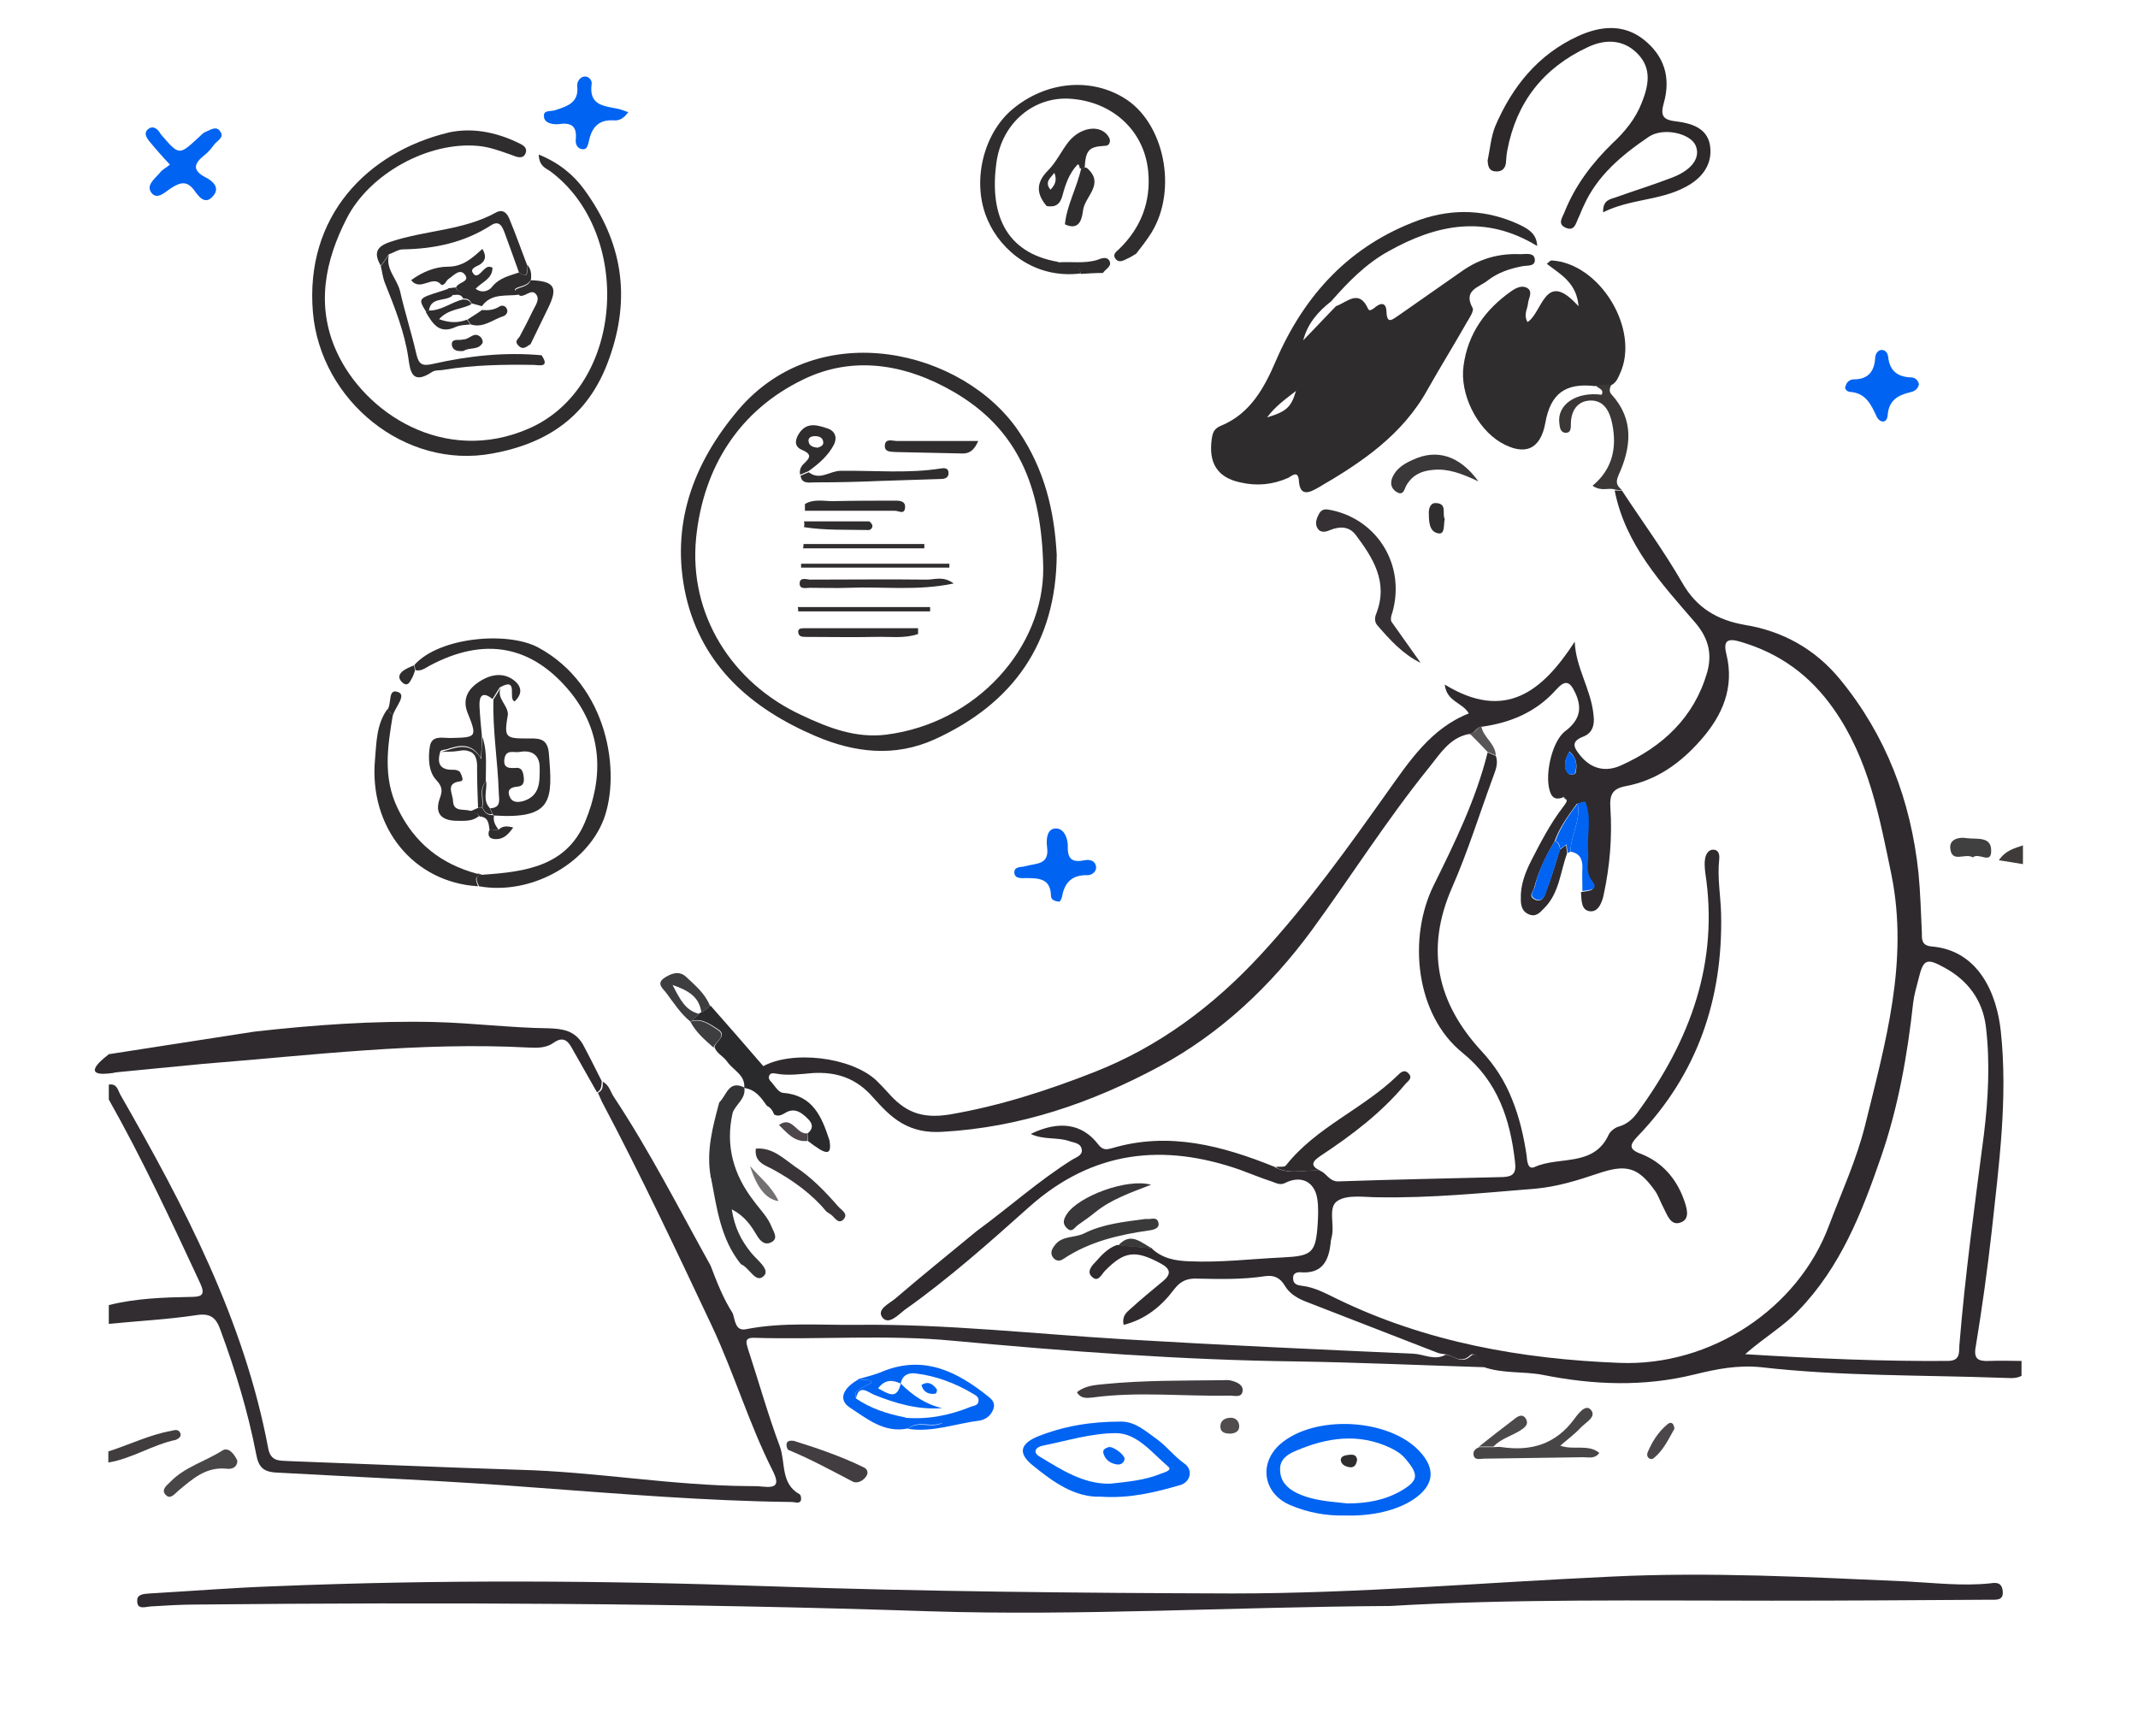 <?xml version="1.0" encoding="utf-8"?>
<!-- Generator: Adobe Illustrator 28.3.0, SVG Export Plug-In . SVG Version: 6.00 Build 0)  -->
<svg version="1.1" id="Capa_1" xmlns="http://www.w3.org/2000/svg" xmlns:xlink="http://www.w3.org/1999/xlink" x="0px" y="0px"
	 viewBox="0 0 444.1 360.6" style="enable-background:new 0 0 444.1 360.6;" xml:space="preserve">
<style type="text/css">
	.st0{fill:none;}
	.st1{fill:#2E2A2D;}
	.st2{fill:#312D31;}
	.st3{fill:#2F2A2E;}
	.st4{fill:#413D3F;}
	.st5{fill:#3F3B3B;}
	.st6{fill:#2F2C2D;}
	.st7{fill:#2F2D2D;}
	.st8{fill:#2D292B;}
	.st9{fill:#343436;}
	.st10{fill:#343033;}
	.st11{fill:#2A292B;}
	.st12{fill:#0063F2;}
	.st13{fill:#3B3737;}
	.st14{fill:#3B383A;}
	.st15{fill:#414041;}
	.st16{fill:#3E3D40;}
	.st17{fill:#312E2F;}
	.st18{fill:#2F2A30;}
	.st19{fill:#403B3E;}
	.st20{fill:#484547;}
	.st21{fill:#423D41;}
	.st22{fill:#494648;}
	.st23{fill:#4C494A;}
	.st24{fill:#4B464A;}
	.st25{fill:#514C4D;}
	.st26{fill:#2F2B2D;}
	.st27{fill:#585656;}
	.st28{fill:#3B3A3B;}
	.st29{fill:#4D464A;}
	.st30{fill:#383437;}
	.st31{fill:#393639;}
	.st32{fill:#737071;}
</style>
<g>
	<path class="st0" d="M147.3,244.3c0.1,0.1,0.2,0.3,0.3,0.4c0-0.1,0-0.3-0.1-0.4C147.5,244.3,147.4,244.3,147.3,244.3z"/>
	<path class="st0" d="M325.3,166c-0.1,0-0.2,0-0.2,0c0.2,0.2,0.3,0.4,0.4,0.5C325.5,166.3,325.4,166.1,325.3,166z"/>
	<polygon class="st0" points="157,238.5 157,238.6 157,238.5 	"/>
	<polygon class="st0" points="157,238.5 157,238.5 157,238.5 	"/>
	<path class="st0" d="M154.5,226C154.5,226,154.5,226,154.5,226c0,0,0-0.1,0-0.1c-0.1,0-0.2,0.1-0.3,0.1c0.1,0,0.2,0.1,0.2,0.1
		C154.5,226.1,154.5,226,154.5,226z"/>
	<path class="st0" d="M157,238.6C157,238.6,157,238.6,157,238.6C157.1,238.6,157,238.6,157,238.6C157,238.5,157,238.6,157,238.6
		C157,238.6,157,238.6,157,238.6z"/>
	<path class="st0" d="M214.2,235.5C214.2,235.5,214.2,235.5,214.2,235.5C214.2,235.5,214.1,235.5,214.2,235.5
		C214.1,235.5,214.2,235.5,214.2,235.5z"/>
	<path class="st0" d="M327.8,62.8c-0.1,0.1-0.3,0.2-0.5,0.2c0.2,0.2,0.4,0.4,0.6,0.6C327.9,63.3,327.8,63.1,327.8,62.8z"/>
	<path class="st1" d="M324.7,165.5c0.2,0.2,0.3,0.3,0.4,0.5c0.1,0,0.2,0,0.2,0C325.2,165.8,325,165.6,324.7,165.5z"/>
	<path class="st1" d="M413.2,282.7c-2.3,0.1-3.3-0.4-2.8-3c1.3-7.9,2.4-15.8,3.3-23.8c1.5-13.9,3.4-27.7,1.9-41.7
		c-0.8-7.6-4.5-16.8-14.4-17.6c-2.1-0.2-2-1.5-2-3c-0.2-4.1-0.3-8.2-0.7-12.3c-1.6-15-6.7-28.5-16.3-40.2
		c-5.1-6.2-11.8-10-19.8-11.3c-5.7-1-10-3.5-13-8.8c-3.8-6.6-8.3-12.7-12.5-19.1c-0.5,0-1,0-1.5,0c2.2,11.2,9.7,19.3,16.7,27.4
		c3,3.5,3.5,6.8,2.5,10.4c-2.7,9.3-9.2,15.4-17.9,19.3c-3.1,1.4-6.1,0.8-8.4-2c-1.2-1.5-2.3-2.9,0.6-4c1.8-0.7,2.4-2.3,2.1-4.5
		c-0.5-5.3-3.7-9.8-3.9-15.2c-6.7,10.3-14.4,16.6-27,8.9c0.4,3.6,3.7,3.7,5,6c-7.9,3.1-12.4,10-16.9,16.3
		c-8.3,11.7-16.6,23.3-26.4,33.9c-9.7,10.5-21,19-34.5,24.3c-9.7,3.8-19.5,7-30,8.8c-6.1,1-9.5-0.7-12.9-4.6
		c-0.8-0.9-1.6-1.7-2.4-2.5c-5.3-4.9-17.6-6.3-23.7-2.8c0.5,1,1,2,1.4,3c-0.1-1,0-1.9,1.4-1.6c2.6,0.5,5.2,0.1,7.7-0.1
		c5-0.3,9.1,1.1,12.5,5c1.8,2,3.6,4,6,5.4c2.6,1.5,5.3,2,8.5,1.8c16.1-0.9,30.9-6,44.9-13.5c12.8-6.9,23.2-16.7,31.8-28.4
		c8.1-11.1,15.5-22.8,24.2-33.6c2.3-2.8,4.3-6.3,8.3-7.1c1.2,0.1,1.5-1.3,2.5-1.5c6.1-0.8,11.5-3,15.7-7.7c1.8-2,2.8-2,4,0.6
		c1.6,3.4,0.8,5.8-2.1,8c-2.9,2.2-4.5,10-2.9,13.1c0.5,1,1.4,1,2.3,0.7c1.9-1.4,3.2-0.4,4.5,1l0,0h0c1.4,3.4,0.2,7,0.6,10.5
		c0.2,2-0.8,4,0.9,6.1c1.5,1.8-0.9,1.8-2.1,2c0,0,0,0,0,0c0,0,0,0,0,0c0.1,1.7,0,3.9,2,4c1.6,0.1,2.4-1.9,2.7-3.4
		c1.3-6,1.8-12,1.4-18.1c-0.2-2.8,0.5-4,3.2-4.5c6.4-1.2,11.4-4.8,15.6-9.6c4.5-5.1,7-10.9,5.3-17.8c-0.7-2.8,0.2-3.4,2.9-2.6
		c8.2,2.4,14.5,7,19.4,14c7.3,10.4,9.5,22.4,12,34.5c3.6,18-1.3,34.9-5.5,52c-1.8,7.2-4.9,13.9-7.5,20.8
		c-6.4,17.2-24.5,29.3-43.6,28.5c-20.3-0.8-40.1-4.3-58.6-13.3c-2.3-1.1-4.6-2.4-7.2-2.7c-0.9-0.1-1.9-0.3-1.9-1.5
		c-0.1-1.3,1-1.4,1.9-1.3c4.3,0.2,5.5-2.6,5.9-6.1c0-0.4,0.1-0.8,0.2-1.2c0.7-2.6-0.9-6.3,1.3-7.6c2.1-1.3,5.5-0.7,8.3-0.7
		c11,0.2,21.9-0.9,32.9-1.8c4.3-0.4,8.6-1.7,12.7-3.1c5.9-2,8.4-1.5,12,3.6c0.7,1,1.1,2.3,1.7,3.4c0.8,1.5,1.5,4,3.7,3.1
		c2-0.8,1.1-3.2,0.5-4.9c-1.6-4.3-4.5-7.6-8.8-9.3c-2.8-1-2.3-2-0.7-3.7c12.4-12.9,17.7-28.5,17.3-46.2c-0.1-3.7-0.8-7.5-0.4-11.2
		c0.1-0.9,0-2-1.1-2.1c-1.1-0.1-1.6,0.9-1.8,1.7c-0.2,1-0.1,2,0,3c2.9,18.7-3.1,34.9-14,49.8c-1,1.4-2.2,2.5-3.9,3
		c-0.8,0.2-1.7,0.9-2.1,1.6c-3.1,6.9-10.3,4.5-15.4,6.8c-1.5,0.7-1.6-1.3-1.7-2.4c-0.6-4-1.5-7.9-3-11.6c-1.5-3.8-3.6-7.1-6.4-10.1
		c-9.2-10-11.7-21.1-6.1-33.9c3.3-7.5,5.7-15.3,8.5-22.9c0.5-1.4,1.2-2.9,0.6-4.5l0,0c0,0,0,0,0,0c-0.6-0.2-1.1-0.5-1.7-0.7
		c-2.4,9.7-6.8,18.7-11.2,27.6c-5.4,10.9-3.8,26.9,6,34.8c7.3,5.9,9.9,13.8,10.9,22.7c0.3,2.4-0.5,3-2.5,3.1
		c-11.4,0.3-22.7,0.5-34.1,0.9c-2,0.1-2.5-1.7-3.9-2.2c0,0,0,0,0,0c0,0,0,0,0,0c-3-0.3-6.1,0.8-8.9-0.5c-0.2-0.1-0.3-0.1-0.5-0.3
		c-10.9-4.4-22-7.4-33.8-3.9c-1.1,0.3-1.9,0.5-2.9-0.8c-3.3-4.3-8.1-5-13.9-2.2c0,0,0,0,0,0.1c2.7,1.2,5.4,0.6,7.8,1.4
		c1.1,0.4,2.5,0.4,2.7,1.8c0.2,1.2-1.2,1.6-2,2.1c-7,4.4-13.1,9.9-19.8,14.8c-5.7,4.7-11.4,9.3-17,14.1c-1.2,1-3.9,2.2-2.6,3.9
		c1.3,1.6,3.3-0.6,4.6-1.6c9.2-6.5,17.6-14,26-21.5c13.1-11.6,27.7-13.2,43.7-7.6c2.2,0.8,4.3,1.7,6.5,2.4c0.9,0.3,1.8,0.9,2.9,0.3
		c3.2-1.6,6-0.3,6.6,3.2c0.3,1.8,0.2,3.6,0.1,5.4c-0.4,6-1.2,6.6-7.3,6.9c-6.5,0.3-12.9,1.1-19.4,0.8c-2.9-0.1-5.6-0.6-7.8-2.7
		c-0.2,0-0.4,0-0.6-0.1c-2.2-0.2-4.4-0.4-6.6-0.6c0,0,0,0,0,0c-1.9,0.7-3.2,2.1-4.5,3.6c-0.8,0.8-1.8,2-0.7,3c1.3,1.3,2-0.5,2.7-1.2
		c4-4.1,6.3-4.4,11.5-1.6c2.1,1.1,2.4,2.2,0.6,3.7c-2.3,1.9-4.6,3.8-6.8,5.8c-0.8,0.7-1.8,1.5-1.4,3.3c4.5-1.1,7.9-3.9,10.5-7.4
		c1.4-1.8,2.8-2.3,4.9-2.2c4.7,0.1,9.3,0.2,13.9-0.5c1.9-0.3,3.2,0.3,4.2,2c0.9,1.5,2.3,2.4,3.9,3.1c9.3,3.6,18.5,7.2,27.8,10.8
		c0.5,0.2,1,0.2,1.5,0.3c1.7,0.1,3.2,2.2,5.3,0.2c0.8-0.8,2.3,1,2.6,2.4h0l0,0c4.1,1.5,8.4,0.9,12.5,1.7c10.5,2.1,21,2.5,31.5-0.1
		c4.5-1.1,8.9-2,13.8-1.5c16.6,1.9,33.3,1.6,49.9,2.2c1.4,0,2.9,0.3,4.2-0.4c0-1,0-2.1,0-3.1C417.9,282.7,415.6,282.6,413.2,282.7z
		 M327.3,160.5c-0.1,0.4-1.2,0.6-1.6,0.1c-1.1-1.4-0.6-2.8,0.3-4.5C327.6,157.5,327.6,159,327.3,160.5z M373.6,272.2
		c8.7-9,13.1-20.2,17.1-31.8c3.6-10.4,5.5-21.2,6.7-32.1c0.2-1.7,0.7-3.3,1.1-4.9c1-4.1,1.6-4.5,5.4-2.4c4.8,2.6,7.9,6.7,8.6,12.2
		c0.9,7.5,0.5,15-0.4,22.4c-1.9,14.6-3.9,29.1-5.1,43.8c-0.1,1.7,0.2,3.3-2.5,3.3c-13.7,0.1-27.4-0.5-42-1.4
		C366.6,277.7,370.5,275.5,373.6,272.2z"/>
	<path class="st2" d="M45.8,276.3c3.1,8.4,5.7,16.9,7.4,25.7c0.5,2.8,1.5,3.8,4.5,3.9c17.8,1,35.6,1.7,53.4,3.1
		c17.8,1.3,35.6,2.8,53.4,3c0.6,0,1.4,0.4,1.8-0.2c0.2-0.3,0.1-1.2-0.2-1.4c-4-2.2-2.9-6.6-4.1-9.9c-2.5-6.7-4.4-13.5-6.6-20.2
		c-0.4-1.4-0.9-2.5,1.4-2.4c13.7,0.4,27.4-0.7,41.1,0.6c23.7,2.2,47.4,4,71.2,4.3c13,0.2,26.1,0.8,39.1,1.2h0
		c-0.3-1.5-1.8-3.2-2.6-2.4c-2.1,2-3.6-0.1-5.3-0.2c-2.3,1.3-4.5-0.1-6.7-0.2c-20-0.9-40.1-1.8-60.1-3c-18.5-1.1-36.9-3.2-55.4-3
		c-7.7,0.1-15.4-0.6-23.1,0.9c-2.3,0.5-2.3-1.9-2.8-3.3c-2-3.1-3.3-6.5-4.6-9.9c-6.5-11.7-12.6-23.7-20-34.9c-0.8-1.1-1-2.6-2.4-3.3
		c0,0.9,0.1,1.8-1,2.3c0.3,0.6,0.5,1.2,0.8,1.8c8.1,15.3,15.5,31,22.9,46.7c4.6,9.8,7.7,20.3,12.6,30c1.5,3,0.7,3.6-2.2,3.3
		c-0.9-0.1-1.8-0.1-2.7-0.1c-16.1-0.1-31.9-3-48-3.4c-15.9-0.5-31.8-1.2-47.7-1.8c-1.9-0.1-3.7,0.1-4.2-2.7
		c-5-26.6-17.4-50.2-30.7-73.4c-0.5-0.9-0.7-2.4-2.4-2.1c0,1,0,2.1,0,3.1c7,12.4,13,25.3,19,38.2c1.1,2.4,0.3,2.8-2,2.8
		c-5.7,0.1-11.4,0.3-17,1.7c0,1.3,0,2.6,0,3.9c6-0.6,12.1-0.9,18.1-1.8C43.7,272.7,44.9,273.7,45.8,276.3z"/>
	<path class="st3" d="M109.8,217.6c1.8,0.1,3.7,0.1,5.2-1c2-1.4,3-0.4,3.9,1.3c1.7,3,3.4,6,5.1,9c1-0.5,0.9-1.4,1-2.3
		c-1.3-2.6-2.6-5.2-4-7.8c0,0,0,0,0,0c-1.7-2.7-4-3.1-7.1-3.2c-7.9-0.1-15.7-1.1-23.6-1.3c-12.6-0.3-25.1,0.6-37.5,2
		c-10.1,1.6-20.2,3.1-30.3,4.7c0,1.3,0,2.6,0,3.9c6.5-0.6,13.1-1.3,19.6-1.9C64.7,219.2,87.1,216.4,109.8,217.6z"/>
	<path class="st4" d="M37.4,297.6c-0.3-0.7-1.1-0.6-1.7-0.4c-4.6,0.8-8.8,2.9-13.2,4.3c0,0.8,0,1.6,0,2.3c4.9-0.8,9.2-3.7,14-4.7
		C37.2,298.8,37.8,298.3,37.4,297.6z"/>
	<path class="st5" d="M415.2,178.7c1.8,0.3,3.4,0.5,5,0.8c0-1.3,0-2.6,0-3.9C418.5,176.2,416.6,176.6,415.2,178.7z"/>
	<path class="st6" d="M257.6,100.2c3.4,0.8,6.7,0.5,9.9-0.9c0.7-0.3,2.1-1.8,2.3,0.5c0.2,3.4,2.1,2.6,4,1.5c9-5.2,17.6-11,22.8-20.5
		c2.6-4.6,5.4-9.1,8-13.7c0.6-1,1.6-2.5,1.3-3.1c-2.1-3.8,1.4-4.3,3.2-5.8c2.1-1.6,4.5-2.4,7.1-2.9c1.1-0.2,2.8,0.1,2.6-1.5
		c-0.2-1.4-1.9-1-3-1c-4.4-0.2-8.4,0.9-12.1,3.5c-4.4,3.1-8.9,6.2-13.3,9.3c-1.1,0.7-2.3,1.9-2.4-0.8c0-1.7-0.9-2.1-2.2-1.1
		c-0.5,0.4-1.3,1.1-1.6,0.5c-1.9-4.3-4.4-1.4-6.7-0.6c-2.3,2.4-4.5,4.7-6.8,7.1c0.9-3.5,3.1-6,5.8-8.1c3.5-4,7.2-7.8,11.9-10.4
		c10-5.6,20.1-7.7,30.9-1.1c-0.1-2.4-1.6-3.4-3.4-4.3c-6.9-3.3-14-3.6-21.1-1.1c-14.3,5.2-23.8,15.4-29.8,29.3
		c-2.4,5.6-5.3,10.9-11.3,13.4c-1.5,0.6-1.8,1.4-2,2.8C251,96.2,252.9,99.2,257.6,100.2z M269.2,81.2c-1,3.4-2,4.3-6,5.5
		C264.9,84.4,266.9,83,269.2,81.2z"/>
	<path class="st7" d="M334.7,80c1-0.5,1.4-1.5,1.8-2.4c4.2-9.1-4.1-22.9-14.2-23.5c-0.3,0-0.6,0.4-1,0.7c2.7,2.1,5.8,3.7,6.5,8
		c0,0.3,0.1,0.5,0.1,0.8c-0.2-0.2-0.4-0.4-0.6-0.6c-6.4-6.7-6.9,1.9-10,3.9c-0.9-1.5,0-2.7,0.1-3.9c0.1-1.1,1.1-2.4-0.2-3.2
		c-1.1-0.6-2.3,0-3.3,0.7c-5.4,3.8-9,8.8-9.9,15.5c-0.8,5.8,2.7,12.9,7.7,15.9c5,2.9,8.3,1.5,9.3-4.1c1.1-6.1,4.2-8.3,10.3-7.6
		C332.6,80.1,333.6,80,334.7,80z"/>
	<path class="st7" d="M169.4,152.9c8.2,3.5,16.5,4.4,24.7,0.7c16.3-7.4,25.3-20,25.4-38.4c-0.5-9.1-2.5-17.6-7.9-25.6
		c-11.4-16.9-41.4-24.2-58.2-4.5c-9.6,11.3-14.2,24.2-10.9,38.8C145.9,138.4,156.1,147.2,169.4,152.9z M144.6,111.7
		c1.5-14.7,9-26.5,22.3-32.9c10.3-5,21.2-3.2,31.2,2.6c13.1,7.6,18.3,19.4,18.6,36.6c0.1,16.4-13.7,32.2-32.6,34.6
		c-6.3,0.8-12-1.4-17.5-4C152,141.9,143,127.6,144.6,111.7z"/>
	<path class="st7" d="M102.3,94.2c11.5-2.1,20-7.8,24.2-19.6c4.7-13,2.7-24.5-5.2-35.3c-2.2-3-5.2-5.5-9.4-7.2
		c0.1,2.4,1.4,2.8,2.3,3.4c17.3,12.7,15.7,44.7-4.3,53.5c-17.6,7.7-34.2-3.2-40-16c-4.3-9.5-2.4-18.8,2.1-27.6
		c4.8-9.4,17-16,27.2-15.1c2.5,0.2,4.8,1.1,7.1,1.9c1,0.4,2.2,0.9,2.8-0.2c0.7-1.5-0.8-2-1.8-2.5c-4.5-2.1-9.3-3-14-2
		C76.2,31.6,63.3,45,65,64.9C66.6,83.2,84.1,97.6,102.3,94.2z"/>
	<path class="st8" d="M310.6,35.6c1.2,0.1,2-0.4,2.2-1.7c0.1-0.9,0.1-1.8,0.3-2.7c1.9-10,7.5-17.1,16.7-21.4
		c3.6-1.7,7.4-1.7,10.4,1.4c3,3.1,2.2,6.7,0.8,10.2c-1.3,3.3-3.5,6-6.1,8.4c-4.2,4.1-7.7,8.7-9.9,14.2c-0.4,1.1-1.6,2.5,0.2,3.3
		c1.8,0.8,2.1-0.8,2.6-1.9c0.4-0.8,0.7-1.7,1.1-2.5c2.8-6.4,8-10.7,13.6-14.5c3-2,8.6-0.7,9.7,1.8c1.1,2.5-0.7,5.1-4.9,6.7
		c-3.9,1.5-7.8,2.7-11.7,4.1c-1.1,0.4-2.7,0.5-2.6,3.1c5.6-2.8,11.7-2.4,17-5.2c3.5-1.8,5.8-4.7,5.2-8.7c-0.6-3.7-4-4.6-7.1-5
		c-2.8-0.3-3.2-1.3-2.5-3.8c1.5-5.3,0.1-9.8-4.2-13.2c-4.2-3.3-9-2.8-13.6-0.7c-8.3,3.8-13.7,10.5-17.2,18.7
		c-0.9,2.2-1.1,4.8-1.6,7.2C309.1,34.4,309.2,35.5,310.6,35.6z"/>
	<path class="st7" d="M224.5,56.8c-0.5-2.9-3.7-0.5-4.7-2.4c-11.2-1.9-14.3-10.3-12.8-20.8c1.2-8.2,7.8-13.5,15.1-13.1
		c8.9,0.5,15.6,6.6,16.4,15.1c0.6,6.3-1.5,11.7-6,16.1c-0.5,0.5-1.4,1-0.9,1.9c0.6,1,1.5,0.7,2.4,0.2c0.7-0.3,1.4-0.7,2-1.1
		c1.1-1.4,2.2-2.8,3.2-4.4c5.5-9,2.6-23-5.8-28c-7.1-4.3-16.3-3.3-23.1,2.4c-6.1,5.1-8.6,15.3-5.1,23.1
		C207.9,52,214.9,58,224.5,56.8z"/>
	<path class="st7" d="M111.8,134.5c-6.3-3.4-20.5-2.2-25.7,3.6c0.1,0.4,0.1,0.8,0.2,1.1c0,0,0,0,0,0c1.1,0.3,2-0.4,2.9-0.9
		c11.4-6.1,21.3-4.3,29.3,5.5c6.7,8.3,6.9,17.7,3,27c-3.9,9.2-12.5,10.3-21.2,10.9c-2,0.2-1.2,1.4-0.8,2.4
		c10.6,1.9,22.3-4.5,25.9-13.9C129,160.6,126.4,142.4,111.8,134.5z"/>
	<path class="st7" d="M99.1,181.5c0.4,0.1,0.7,0.2,1.1,0.3C99.8,181.5,99.4,181.4,99.1,181.5z"/>
	<path class="st9" d="M147.6,244.3c0,0.1,0,0.3,0.1,0.4c1.2,6.3,2,12.7,6.2,17.9c1.8,0.7,3.1,4.2,4.8,2.4c1.3-1.3-1.5-3.3-2.7-4.8
		c-2-2.5-3.4-5.1-4-9c2.8,1.5,4,3.4,5.2,5.4c0.7,1.2,1.7,2.2,3.1,1.4c1.4-0.8,0.4-2.1,0-3.1c-0.8-2.1-2.4-3.6-3.7-5.4
		c-4.2-5.4-6-11.5-4.4-18.4l0,0c0.7-1.8,2.8-2.9,2.4-5.2c-0.1,0-0.2-0.1-0.2-0.1c-3.1-1.4-3.5,1.8-5,3.2
		C148,234.2,146.7,239.1,147.6,244.3z"/>
	<path class="st10" d="M289,129.1c-0.2-0.7,0-1.2,0.2-1.8c2.8-9.7-2.9-19.2-12.5-21.3c-1.1-0.2-2-0.5-2.7,0.7
		c-0.5,0.9-0.9,2-0.4,2.9c0.6,1.2,1.8,0.9,2.7,0.5c2-0.8,3.9-0.8,5.3,1c3.6,4.8,6.8,9.8,4.3,16.3c-0.4,0.9-0.4,1.8,0.2,2.5
		c2.6,3,5.3,6,9,7.8"/>
	<path class="st11" d="M159.3,229.7c0.8,0.4,1.2,1,1.5,1.8c1.3,0.7,2.1-0.4,3.1-0.7c1.7-0.5,2.9,0.6,4,1.7c1,1,1,2-0.1,2.9l0,0h0
		c0,0.5,0,1.1,0,1.6c0.8,0.6,1.6,1.2,2.4,1.7c2.3,1.4,2.4,0.1,2.1-1.8c-1.6-4.9-3.4-9.4-9.7-9.9c-1-0.1-1.8-1.7-2.7-2.6
		c-0.5-1-1-2-1.4-3c-3.6-4.2-7.2-8.3-10.9-12.5c-0.6,0.5-1.2,0.9-1.8,1.4c-0.2,0-0.4,0-0.5,0.2c-0.6,0.5-1.1,1.1-1.7,1.6
		c2.1-0.7,3.8,0.6,5.4,1.6c2.3,1.4-0.3,2.5-0.6,3.8c0.5,1.4,1.9,1.9,2.7,3.1c1.2,1.7,3.7,2.7,3.5,5.3c0,0,0,0.1,0,0.1
		C156.9,226.3,158.1,228,159.3,229.7z"/>
	<polygon class="st11" points="143.6,212.2 143.6,212.2 143.6,212.2 	"/>
	<path class="st7" d="M100.2,181.8c-0.4-0.1-0.7-0.2-1.1-0.3c-7.4-2-13-6.3-16.5-13.6c-3.1-6.4-2.1-12.8-1-19.4
		c-0.4-0.4-0.8-0.7-1.2-1.1l0,0h0c-2.2,3.1-2.2,6.8-2.5,10.3c-1.3,14.2,8,25.6,21.4,26.4C99,183.1,98.2,182,100.2,181.8z"/>
	<path class="st7" d="M104,142.9c-0.5,0.8-1,1.6-1.5,2.4c-0.2,6.4,0.9,12.8,1.1,19.2c0,1.4,0.7,3.3-1.8,3.4c0.2,0.4,0.4,0.9,0.6,1.3
		h0c0,0,0.2,0.2,0.2,0.2c0,0,0,0,0,0c12.4,0.8,12.2-3.3,11.4-13c-0.3-3.3-2.4-3-4.7-3c-4.4,0-4.6-0.3-3.8-5
		C105.5,146.4,103.1,145.1,104,142.9z M104.8,157.5c0.4-1.9,2-1.1,3.1-1.3c2.6-0.5,4.2,0.7,4.2,3.2c0,2.8,0.2,5.9-3.4,7
		c-1.1,0.3-2.4,0.4-2.9-1.1c-0.5-1.4,0.5-1.8,1.7-1.9c1.2-0.1,1.4-0.9,1.3-1.9c-0.1-0.9-0.3-2-1.4-2
		C105.9,159.6,104.4,159.7,104.8,157.5z"/>
	<path class="st7" d="M97.2,155.9c-0.1,0-0.2,0-0.4-0.1C96.9,155.9,97.1,155.9,97.2,155.9z"/>
	<path class="st7" d="M93.4,153.3c-1.5,0-3.7-0.6-4.1,1.7c-0.4,2.4-0.3,5.3,1.3,7c1.4,1.5,1.3,2.4,0.7,4c-1,3,0.4,4.4,3.4,4.5
		c1.7,0,3.4,0.2,4.8-1c-0.4-0.8-1.1-1-1.9-1.1c0,0,0,0,0,0c-1.3-0.4-3.4,0.3-3.5-2c0-1.5-1.7-3.7,1.5-4.1c0.3,0,0.4-0.2,0.5-0.4
		c-0.1-0.6-0.3-1.1-0.6-1.6c-0.4-0.3-0.8-0.4-1.3-0.4c-2.9,0.1-3.5-1.4-2.7-3.9c0.3-0.2,0.7-0.3,1.1-0.3c2.7-0.9,5.3-1.6,7.3,1.8
		c0.1-1.6,0.2-3.1,0.2-4.6c0.1,0.2,0.1,0.4,0.2,0.6c-0.1-0.2-0.1-0.4-0.2-0.6c-0.2-2.1-0.4-4.1-0.5-6.2c-0.1-2.1,0.6-3.2,2.7-1.5
		c0.5-0.8,1-1.6,1.5-2.4c4.1-2.3,1.6,2.4,3.1,2.9c1.7-1.6,1.5-3.2-0.3-4.5c-2.5-1.8-5.3-0.8-7.2,0.5c-1.8,1.2-3.5,3.2-2.3,6.3
		C99.2,153.2,99,153.2,93.4,153.3z"/>
	<path class="st12" d="M42.7,27.4c-0.6,0.2-1,0.8-1.5,1.2c-4,3.7-4,3.7-7.7-0.6c-0.2-0.2-0.3-0.4-0.4-0.6c-0.6-0.8-1.4-1.3-2.3-0.6
		c-1,0.8-0.4,1.7,0.1,2.4c1.4,1.7,2.8,3.3,4.4,5c-0.7,0.6-1.6,1-2.1,1.7c-1,1.2-3,2.6-1.7,4.2c1.2,1.5,2.9-0.3,4-1
		c1.9-1.2,3.3-1.7,4.9,0.5c0.8,1.1,2.1,3,3.7,1.3c1.8-1.8,0.1-3.3-1.3-4c-3.1-1.6-2.4-3-0.3-4.7c0.8-0.6,1.5-1.5,2.1-2.3
		c0.6-0.7,2-1.4,1.2-2.5C45,26,43.7,27,42.7,27.4z"/>
	<path class="st7" d="M103.1,44.1c-6.8,3.8-14.7,3.7-21.9,6.1c-3.1,1-3.6,2.4-2.1,5c0.4-0.6,0.9-1.2,1.3-1.8
		c0.1-0.2,0.2-0.4,0.4-0.6c1-0.3,1.9-1,2.9-1c6.5-0.1,12.7-1.4,18.3-5c1.7-1.1,2.3,0.2,2.8,1.5c1,2.7,2,5.5,3,8.3l0,0h0
		c2.3,1.6,1.4-0.6,1.7-1.5c-1.2-3.1-2.3-6.3-3.6-9.4C105.5,44.6,104.7,43.3,103.1,44.1z"/>
	<path class="st7" d="M89.9,75.6c-2.2,0.5-2.9,0.1-3.4-2c-1-4.4-2.4-8.7-3.4-13.1c-0.6-2.6-3.1-4.6-2.3-7.6
		c-0.1,0.2-0.3,0.4-0.4,0.6c-0.4,0.6-0.9,1.2-1.3,1.8c0.3,1.2,0.4,2.4,0.9,3.6c2,5,4,10,4.8,15.3c0.4,3,0.8,5.8,4.9,3.1
		c0.7-0.5,1.7-0.3,2.6-0.5c6.1-1,12.3-1.1,18.5-1c1.1,0,3.5,0.7,1.7-2C104.9,73.1,97.4,73.9,89.9,75.6z"/>
	<path class="st12" d="M225.3,178.7c-2.6,0.5-3.6-0.2-3.5-3c0-1.4-0.7-3.8-2.7-3.6c-1.7,0.2-1.8,2.4-1.6,3.9
		c0.5,3.7-2.3,3.3-4.4,3.9c-0.9,0.3-2.5,0-2.4,1.4c0.1,1.3,1.5,1.1,2.5,1.1c2.6,0,5,0.1,5.1,3.6c0,0.6,0.3,1.2,1.8,1.3
		c0,0,0.4-0.5,0.5-1c0.5-3,2.1-4.6,5.3-4.5c0.9,0,2.1-0.8,1.7-2.1C227.3,178.7,226.2,178.5,225.3,178.7z"/>
	<path class="st12" d="M384.2,81.4c3.3,0.2,4.4,2.5,5.6,5.1c0.6,1.3,2.1,1.6,2.3-0.2c0.2-3.1,2.1-4.2,4.6-4.8
		c0.9-0.2,1.7-0.6,1.9-1.7c-0.2-0.9-0.9-1.4-1.6-1.4c-2.9-0.1-4.5-1.4-4.8-4.3c-0.1-0.8-0.6-1.5-1.5-1.4c-0.9,0.2-1.2,1.1-1.2,1.8
		c-0.2,2.7-1.5,4.3-4.4,4.3c-0.8,0-1.5,0.5-1.7,1.3C383,80.7,383.6,81.3,384.2,81.4z"/>
	<path class="st13" d="M336.9,101.8c-1-0.9-1.4-1.5-0.7-3.1c2.6-5.7,3.3-11.5-1.4-16.7c-0.7-0.7-0.4-1.4-0.1-2.1
		c-1.1,0-2.2,0.1-3.2,0.1c0.2,0.7,1.8,0.7,1.2,2c-5.2-0.7-9.3,2-8.8,5.9c0.1,0.9,0.2,2,1.4,2c1,0,1-1,1-1.8c0-2.7,1.3-4.8,4-4.9
		c2.9-0.1,4.1,2.3,4.6,4.9c1,5,0,9.4-4.1,12.8c1.9,1.3,3.3,0.3,4.7,0.8C335.9,101.8,336.4,101.8,336.9,101.8z"/>
	<path class="st12" d="M115.9,25.8c2.6-0.4,4,0.2,3.7,3.2c-0.1,0.9,0.3,1.9,1.4,2c1,0.1,1.1-0.9,1.3-1.6c0.6-2.9,2-4.6,5.2-4.4
		c1,0.1,2-0.3,3-1.7c-0.8-0.3-1.2-0.4-1.7-0.6c-2.9-0.7-6.6-0.5-5.9-5.3c0.1-0.7-0.6-1.6-1.5-1.5c-1,0.1-1.6,1.2-1.5,2
		c0.4,3.5-2.2,4.2-4.6,5c-0.9,0.3-2.5-0.1-2.3,1.3C113,25.5,114.7,25.9,115.9,25.8z"/>
	<path class="st14" d="M293.5,95.5c-1.6,0.7-3.2,1.6-4.1,3.3c-0.7,1.3-0.6,2.6,0.7,3.4c1.5,0.9,1.6-0.7,2.1-1.5
		c1.3-2.1,3.1-2.9,5.5-3.1c3-0.3,5.8,0.7,9.4,2.4C303.2,94.6,298.4,93.2,293.5,95.5z"/>
	<path class="st7" d="M107.9,59.8c-2.1,0.7,0.1,1.1,0,1.6c1.2,0.4,2.5-1.6,3.5-0.2c0.8,1.1-0.3,2.4-0.8,3.5
		c-0.8,1.7-1.7,3.4-2.6,5.1c-0.3,0.6-1.2,1-0.4,1.9c1.1,1.2,1.8,0.2,2.6-0.2c1.2-2.4,2.3-4.8,3.5-7.2c2.3-4.6,1.6-5.9-3.5-6.1
		C109.9,59.2,108.8,59.5,107.9,59.8z"/>
	<path class="st7" d="M107.8,56.6L107.8,56.6c-2,0.7-4.1,1.1-5.6,3c-0.7,0.9-2.2,1.4-3.5,0.3c-1.3-0.4-2.8,2-4.1-0.2
		c-0.5,0.1-1,0.1-1.6,0.2c0.3,0.5,0.6,1,0.9,1.4l0,0c0.8,0,1.8-0.4,2.3,0.7c0.8,0,1.4,0.2,1.7,1c0.7,0.2,1.5,0.4,2.2,0.6
		c2-2.8,5.1-2,7.8-2.4c0.1-0.5-2.2-0.9,0-1.6c0.9-0.3,1.9-0.5,2.4-1.6c0.1-1.1,0-2.2-0.8-3C109.3,56,110.2,58.2,107.8,56.6z"/>
	<path class="st15" d="M409.8,178.1c1.2-1.1,3.8,1.5,3.8-1.3c0.1-3.2-3.1-2.4-5.1-2.7c-1.7-0.3-3.6,0.3-3.4,2.1
		C405.4,179.4,408.2,177.1,409.8,178.1z"/>
	<path class="st7" d="M230.4,54.1c-0.6-0.9-1.7-0.4-2.5-0.1c-2.7,0.8-5.4,0.3-8.1,0.5c1,1.9,4.2-0.5,4.7,2.4
		c1.5-0.1,3.1-0.2,4.6-0.2l0,0C229.7,55.8,231.1,55.3,230.4,54.1z"/>
	<path class="st16" d="M148.9,213.8c-1.6-1-3.2-2.3-5.4-1.6c0.6-0.5,1.1-1.1,1.7-1.6c-2.8-0.7-3.9-2.9-5.5-6c3.5,1.2,5.6,2.6,6,5.8
		c0.6-0.5,1.2-0.9,1.8-1.4c-1-2.6-3.1-4.3-5-6.1c-1.5-1.4-3.3-0.6-4.6,0.3c-1.7,1.2,0,2.3,0.6,3.2c1.5,2,2.9,4.2,4.9,5.8l0,0
		c0,0,0,0,0,0c1.1,2.2,3,3.8,4.8,5.4C148.6,216.3,151.2,215.2,148.9,213.8z"/>
	<path class="st17" d="M298.8,110.8c1.4,0.2,1-1.7,1.3-3c-0.6-1,0.6-3.2-1.8-3.3c-1.2-0.1-1.6,1.2-1.5,2.3
		C296.8,108.4,296.9,110.5,298.8,110.8z"/>
	<path class="st7" d="M81.6,148.6c0.5-1.7,2.8-4.1,1.2-4.8c-2.4-1-1.3,2.5-2.4,3.7l0,0C80.9,147.8,81.3,148.2,81.6,148.6z"/>
	<path class="st7" d="M100.2,167.8c-0.3,0-0.6,0-0.8,0c-0.6,0.2-1.1,0.5-1.7,0.7c0.8,0.2,1.5,0.3,1.9,1.1c1.9,0.1,1.9,1.5,2.1,2.9
		c0.6,0,1.2-0.1,1.9-0.1l0,0c-0.7-0.9-1.2-1.8-1-2.9l0,0c0,0-0.2-0.2-0.2-0.2C101.2,169.4,100.6,168.7,100.2,167.8z"/>
	<path class="st7" d="M83.8,139.3c-1,0.7-1.2,1.6-0.2,2.5c1.1,0.9,1.5-0.1,1.9-0.8c0.3-0.5,0.5-1.1,0.7-1.7c0,0,0,0,0,0
		c-0.1-0.4-0.1-0.8-0.2-1.1C85.3,138.5,84.5,138.8,83.8,139.3z"/>
	<path class="st7" d="M102.8,174.3c1.8,0.1,2.8-1,3.8-2.4c-1.4-0.4-2.3-0.3-3.1,0.5h0c-0.6,0-1.2,0.1-1.9,0.1
		C101.3,173.5,101.5,174.2,102.8,174.3z"/>
	<path class="st18" d="M413.4,328.9c-5.8,0.6-11.6-0.1-17.4-0.4c-20.4-0.9-40.8-2-61.3-1c-26.2,1.2-52.4,3.5-78.7,3.5
		c-32.2-0.1-64.4-0.4-96.5-1.5c-34.1-1.2-68.3-1.4-102.4,0c-8.7,0.3-17.3,1-26,1.5c-1.2,0.1-2.7,0.1-2.6,1.6c0,1.8,1.6,1.2,2.7,1.1
		c3.2-0.2,6.5-0.4,9.7-0.4c50.7-0.5,101.4-0.3,152.1,1.4c31.3,1,62.6-0.9,95.8-1.1c25.1-1.5,52.1-1.1,79.2-1.1
		c15.1,0,30.3-0.1,45.4-0.2c1.3,0,2.8,0.2,2.6-1.8C415.8,328.7,414.7,328.7,413.4,328.9z"/>
	<path class="st12" d="M267.9,312.6c3.7,1.6,7.6,2.3,11.4,2.2c5.8,0.2,11-1.1,14.4-3.4c4.2-2.9,4.6-6.3,1.1-10
		c-6.4-6.8-21.8-7.6-28.9-1.4C261.4,304,262.4,310.2,267.9,312.6z M269.1,301.4c6.5-2.8,13.1-3.8,19.8-0.6c1.2,0.6,2.2,1.2,3.1,2.3
		c2.8,3.3,2.6,4.5-1,6.6c-3.3,1.9-7,2.6-11.1,2.6c-3.4-0.4-7.1-0.5-10.6-2.2c-2-1-3.4-2.5-3.4-4.8
		C265.8,303.2,267.4,302.1,269.1,301.4z"/>
	<path class="st12" d="M214.4,304.3c4.3,3.5,8.8,6.8,14.3,6.6c6,0.4,11.2-0.9,16.4-2.4c2.2-0.6,2.8-3.2,0.9-4.5
		c-2-1.4-3.5-3.4-5.5-4.9c-2.4-1.7-4.7-3.9-7.8-3.8c-6,0-11.8,0.9-17.4,3.2C211.9,300,211.5,301.9,214.4,304.3z M216.6,300.3
		c5-1,10.1-2.6,15.2-2.6c4.4,0,7.5,4.1,10.8,6.9c1,0.8-0.6,1.2-1.4,1.5c-3.4,1.4-7,1.7-10.6,2.1c-5.6,0.1-10.1-2.9-14.6-5.6
		C214.4,301.7,215.1,300.6,216.6,300.3z"/>
	<path class="st12" d="M187.2,287.4C187.2,287.4,187.2,287.4,187.2,287.4C187.2,287.4,187.2,287.4,187.2,287.4
		C187.2,287.4,187.2,287.4,187.2,287.4z"/>
	<path class="st12" d="M181.1,287.2c-3.6,1.8-3.6,1.8-3.3,3.3h0c0.6-3,2.4-1.4,3.7-0.8c4.5,1.8,9.1,3.2,14.2,2.8
		c-3.5-0.8-6.2-2.7-8.6-5.1c0,0,0,0,0,0l0,0c0,0,0,0,0,0c0,0,0,0,0,0c-0.8,3.5-2.6,2.1-4.7,1c1.4-1.9,3-1.8,4.7-1c0,0,0,0,0,0
		c0,0,0,0,0,0c0,0,0,0,0,0c0,0,0,0,0,0c0.3-1.8,1.7-2.3,3.1-2.1c4.2,0.5,8.2,2,11.9,4.2c0.7,0.4,1.4,0.8,1.1,1.8
		c-0.2,0.7-1,0.7-1.5,0.9c-4.4,1.8-8.9,2.7-13.7,2.3c0,0,0,0.1,0,0.1c2.4,1.5,5.2,0,7.7,1c-2.3,1.2-5-0.6-7.1,1.2
		c5.1,0.8,9.9-1.1,14.8-1.7c1.3-0.2,2.4-1,2.9-2.3c0.5-1.2-0.1-2-1-2.7c-6.5-5.2-13.4-8.7-22-5.2c-1.6,0.7-3.4,1.1-5.1,1.6
		c0,0,0,0,0,0l0,0C179.3,286.9,180.4,286.2,181.1,287.2z"/>
	<path class="st19" d="M226.9,290.3c9.5-1.3,19.1-0.2,28.6-0.4c0.9,0,2.4,0.5,2.6-0.9c0.2-1.3-1.1-1.9-2.3-2.2
		c-0.6-0.2-1.3-0.1-1.9-0.1c-8.1,0.1-16.3,0-24.4,0.8c-2,0.2-4.1,0.3-5.8,1.7C224.5,290.6,225.8,290.4,226.9,290.3z"/>
	<path class="st20" d="M308.3,303c6.9-0.1,13.7-0.2,20.6-0.3c1.1,0,2.4,0.4,3.3-0.9c-2.3-1.9-5.4-0.5-8.1-1.5c1.6-1.4,3-2.4,4.2-3.7
		c1-1.1,3.5-2.3,2.1-3.8c-1.1-1.2-2.7,1-3.5,2.1c-3.8,5.1-8.9,6.6-15,5.7c-0.5-0.1-1,0-1.6,0c-1,0-2,0-3,0c0,0,0,0,0,0c0,0,0,0,0,0
		c-0.8,0.3-1.4,0.8-1.2,1.7C306.3,303.4,307.5,303,308.3,303z"/>
	<path class="st21" d="M179.9,306.7c0.6-0.8,0.2-1.6-0.5-1.9c-4.7-2.3-9.7-4-14.5-5.5c-0.8-0.1-1.4,0-1.5,0.6
		c-0.1,0.4,0.1,1.2,0.4,1.3c4.6,1.9,9,4.3,13.4,6.6C178.1,308.2,179.3,307.6,179.9,306.7z"/>
	<path class="st12" d="M176.4,292.3c3.7,2.4,7.3,5.5,12.3,4.4l0,0c2.1-1.8,4.8,0,7.1-1.2c-2.5-1-5.3,0.5-7.7-1
		c-0.1,0-0.1-0.1-0.2-0.1c-3.6-0.7-7-1.8-10.1-3.9c0,0,0,0,0,0h0c-0.3-1.5-0.3-1.5,3.3-3.3c-0.7-1-1.8-0.3-2.7-0.7l0,0
		C175.1,288.3,174.1,290.7,176.4,292.3z"/>
	<path class="st22" d="M37,309.7c3-2.5,5.8-5.1,10.2-4.6c1,0.1,2.1-0.3,2.1-1.7c-0.6-1.3-1.8-2.9-3.1-2.1c-3.6,2.3-7.8,3.4-10.8,6.5
		c-0.7,0.7-2.1,1.7-0.9,2.8C35.4,311.5,36.3,310.3,37,309.7z"/>
	<path class="st23" d="M310.2,300.5c1.5-1.6,3.7-2.2,5.5-3.3c0.9-0.6,1.9-1.2,1.3-2.4c-0.7-1.3-1.8-0.6-2.6,0.1
		c-2.4,1.8-4.8,3.7-7.2,5.6c0,0,0,0,0,0C308.2,300.5,309.2,300.5,310.2,300.5z"/>
	<path class="st24" d="M343.5,302.9c2-1.6,3.1-4,4.3-6.1c-0.1-1.2-0.7-1.6-1.5-0.9c-1.9,1.6-3.2,3.7-4.1,5.9
		C341.9,302.8,342.9,303.4,343.5,302.9z"/>
	<path class="st25" d="M253.5,296.5c0.1,1.1,1,1.3,2.2,1.3c0.8-0.1,1.8-0.4,1.7-1.7c-0.1-1-0.8-1.6-1.7-1.6
		C254.3,294.5,253.4,295.2,253.5,296.5z"/>
	<path class="st26" d="M274.3,240.1c6.5-4.3,12.6-8.9,17.6-14.9c0.6-0.7,1.6-1.2,0.7-2.2c-0.9-1-1.7-0.2-2.3,0.4
		c-7.2,7-16.9,10.7-23.2,18.7c-0.3,0.4-1.5,0.2-2.2,0.3c0.2,0.1,0.4,0.2,0.5,0.3c2.9,1.3,6,0.2,8.9,0.5c0,0,0,0,0,0
		C272.1,242.2,272.5,241.3,274.3,240.1z"/>
	<path class="st1" d="M324.7,165.5c0.3,0.2,0.5,0.3,0.6,0.5c0.1,0.2,0.2,0.3,0.1,0.5c-0.1,0.3-0.4,0.7-0.7,1.1
		c-2.7,3.5-4.7,7.4-6.7,11.3c-1.2,2.4-2.2,5-2.1,7.8c0,1.3,0.2,2.6,1.6,3.2c1.6,0.7,2.4-0.4,3.3-1.3c3.1-3.1,3.3-7.5,4.7-11.3
		c0,0,0,0,0,0c0,0,0,0,0,0c-0.1-0.6-0.1-1.2-0.2-1.8c-0.4,0.3-0.8,0.7-1.3,1c0,0,0,0,0,0c0,0,0,0,0,0c-0.9,2.9-1.8,5.9-2.9,8.8
		c-0.3,0.8-0.7,2.2-2.2,1.6c-1.6-0.7-0.4-1.7-0.2-2.6c0.9-3.4,2.4-6.5,4.2-9.5c1-2.9,2.8-5.3,4.6-7.8c0.5-0.1,1-0.3,1.5-0.4l0,0
		C327.9,165.1,326.6,164.1,324.7,165.5L324.7,165.5C324.7,165.5,324.7,165.5,324.7,165.5z"/>
	<path class="st12" d="M327.7,166.9c0.7,3.5-1.4,6.6-1.5,10c0,0,0,0,0,0c1.8,0.3,2.5,1.4,2.5,3.2c-0.1,1.6,0,3.3,0,5c0,0,0,0,0,0
		c1.2-0.2,3.5-0.2,2.1-2c-1.7-2.1-0.7-4.1-0.9-6.1c-0.3-3.5,0.8-7.1-0.6-10.5h0C328.7,166.6,328.2,166.8,327.7,166.9z"/>
	<path class="st27" d="M309,156.2c0.6,0.2,1.1,0.5,1.7,0.7c0,0,0,0,0,0c-0.1-2.5-2.7-3.8-3-6.1c-1,0.3-1.3,1.7-2.5,1.5
		C306.5,153.6,307.8,154.9,309,156.2z"/>
	<path class="st12" d="M325.9,156.1c-0.8,1.7-1.3,3.1-0.3,4.5c0.4,0.5,1.5,0.3,1.6-0.1C327.6,159,327.6,157.5,325.9,156.1z"/>
	<path class="st28" d="M232.3,258.7C232.3,258.7,232.3,258.7,232.3,258.7c2.2,0.2,4.4,0.4,6.6,0.6c0.2,0,0.4,0,0.6,0.1
		C237.1,258.3,235,255.7,232.3,258.7z"/>
	<path class="st7" d="M222,29.4c-1.5,1.9-2.6,4.3-4.3,6c-2.6,2.6-2.4,4.9-0.3,7.4c0,0,0,0,0,0c0,0,0,0,0,0c1.8,0.3,2.8-0.3,3.3-2.2
		c0.6-2.3,1.4-4.6,3.1-6.4c0.1-0.1,0.3,0,0.3,0.1c0.1,0.2,0.2,0.5,0.2,0.7c0.3,0,0.7-0.1,1-0.1c0,0,0,0,0,0c0.2-3.7,0.9-4.4,4-4.6
		c0.6,0,1-0.1,1.2-0.7c0.2-0.7-0.2-1.2-0.6-1.7C228.1,25.9,224.4,26.5,222,29.4z M218.2,39.4c-1.3-1.6,0-2.4,0.8-3.5
		C219.6,37.3,219.2,38.4,218.2,39.4z"/>
	<path class="st7" d="M221.2,46.6C221.2,46.6,221.2,46.6,221.2,46.6C221.2,46.6,221.2,46.6,221.2,46.6c3.4,1.6,3.6-1.9,3.8-3.1
		c0.5-2.8,4.4-5.3,0.9-8.5c-0.1-0.1-0.2-0.1-0.3-0.2h0c-0.3,0-0.7,0.1-1,0.1C223.7,39,221.6,42.6,221.2,46.6z"/>
	<path class="st7" d="M102.3,55.6c-1-0.5-1.4,0.1-1.9,0.5c-0.6,0.6-1.4,1.7-2.1,0.7c-0.8-1,0.6-1.4,1.3-1.8c1.1-0.7,1.6-1.6,0.6-3.3
		c-2.1,1.9-4,3.7-7.2,3.7c-2.6,0-5.3,1.1-7.6,2.8c2,2.5,4.5-1.3,6.3,1c0.8,0,0.9-0.8,1.4-1.2c1.1-0.7,2.4-2.4,3.5-0.9
		c1.1,1.5-1.6,1.5-1.9,2.7c1.3,2.2,2.7-0.2,4.1,0.2C100,58.6,102.3,58,102.3,55.6z"/>
	<path class="st7" d="M89,64.5c-0.2,0.1-0.4,0.2-0.5,0.4c1.4,2.4,2.8,4.6,6.2,3c0.9-0.4,2-0.4,3-0.5c-0.2-0.3-0.5-0.7-0.7-1v0
		c-1.8,0.7-3.6,0.7-5.8-0.1c2-2.2,4.7-2,6.7-3.1l0,0c-0.3-0.8-0.9-1-1.7-1C93.8,62.7,91.7,64.6,89,64.5z"/>
	<path class="st7" d="M97.1,66.4L97.1,66.4L97.1,66.4c0.2,0.3,0.5,0.7,0.7,1c2.6,0.8,4.5-1,6.7-1.7c0.6-0.2,1.1-0.8,0.8-1.5
		c-0.3-0.7-1-0.9-1.6-0.5c-1.1,0.7-2.3,0.8-3.6,0.7C99.2,65.1,98.1,65.7,97.1,66.4z"/>
	<path class="st7" d="M96.4,70.5c-0.3,0-0.5,0.1-0.8,0.1c-0.9,0-2-0.1-1.7,1.3c0.3,1,1.3,1.1,2.4,1c1.1-0.8,3-0.1,3.9-1.6
		c0.2-0.3-0.1-1.1-0.4-1.3C98.5,68.8,97.6,70.4,96.4,70.5z"/>
	<path class="st7" d="M91.6,60.5c-4.8,1.5-4.8,1.5-3,4.4c0.1-0.2,0.2-0.3,0.5-0.4c0.4-2.9,3.4-1.8,4.9-3.1c-0.3-0.5-0.6-1-0.9-1.4
		C92.6,60.2,92.1,60.3,91.6,60.5z"/>
	<path class="st29" d="M167.8,235.4c-2.3,0.5-3.2-3.8-6-1.7c1.7,1.6,3.2,3.6,5.9,3.3C167.7,236.5,167.8,235.9,167.8,235.4
		L167.8,235.4z"/>
	<path class="st7" d="M101,162.3L101,162.3c-1.5,1.6-0.4,3.6-0.8,5.4h0c0.4,0.9,1,1.6,2.1,1.4h0c-0.2-0.4-0.4-0.9-0.6-1.3
		C100.2,166.2,101.2,164.2,101,162.3z"/>
	<path class="st7" d="M95.1,156c0.7-0.1,1.2-0.2,1.7-0.1c0.1,0,0.3,0,0.4,0.1c1.5,0.3,2,1.7,1.9,3.7c0,2.7,0.1,5.4,0.2,8.1
		c0.3,0,0.6,0,0.8,0h0c0.4-1.8-0.7-3.8,0.8-5.4v0c0-2.9,0.3-5.9-0.5-8.7c-0.1-0.2-0.1-0.4-0.2-0.6c-0.1,1.5-0.2,3.1-0.2,4.6
		c-2-3.4-4.7-2.7-7.3-1.8c-0.4,0.1-0.7,0.2-1.1,0.3C92.8,156.1,94,156.2,95.1,156z"/>
	<path class="st12" d="M327.7,166.9c-1.8,2.4-3.6,4.9-4.6,7.8c0.8,0.3,0.9,1.1,1,1.7c0,0,0,0,0,0c0.4-0.3,0.8-0.7,1.3-1
		c0.1,0.6,0.1,1.2,0.2,1.8c0,0,0,0,0,0c0.2-0.1,0.4-0.2,0.6-0.3c0,0,0,0,0,0C326.3,173.5,328.4,170.4,327.7,166.9z"/>
	<path class="st28" d="M240.6,253.9c-0.3-1.3-1.8-0.5-2.6-0.7c-4.4,0.6-8.8,1-12.8,3c-2,1-4.7,0.4-6.2,2.6c-0.6,0.8-0.9,1.6-0.2,2.5
		c0.6,0.7,1.4,0.7,2.1,0.2c5.4-3.6,11.5-5,17.7-5.9C239.5,255.5,241,255.2,240.6,253.9z"/>
	<path class="st30" d="M157,238.6c-0.4,3,2.2,3.5,3.9,4.5c4.1,2.3,7.8,5,10.8,8.6c0.3,0.2,0.6,0.4,0.9,0.6c0.8,0.6,1.5,2,2.5,1.1
		c1.3-1.2-0.3-2-1-2.8c-2.7-3.1-5.6-6.1-9-8.3C162.7,240.6,160.4,238.3,157,238.6C157,238.6,157,238.6,157,238.6
		C157,238.6,157,238.6,157,238.6z"/>
	<path class="st30" d="M157,238.5L157,238.5L157,238.5L157,238.5C157,238.5,157,238.5,157,238.5C157,238.6,157,238.6,157,238.5
		C157,238.6,157,238.6,157,238.5C157,238.6,157,238.6,157,238.5C157,238.6,157,238.6,157,238.5z"/>
	<path class="st30" d="M171.7,251.6C171.7,251.6,171.7,251.6,171.7,251.6L171.7,251.6L171.7,251.6
		C171.7,251.6,171.7,251.6,171.7,251.6C171.7,251.6,171.7,251.6,171.7,251.6C171.7,251.6,171.7,251.6,171.7,251.6
		C171.7,251.6,171.7,251.6,171.7,251.6z"/>
	<path class="st31" d="M221.6,252.2c-0.6,0.9-1,1.9-0.1,2.8c1.2,1.3,1.7-0.1,2.5-0.6c1.1-0.8,2.3-1.6,3.4-2.5
		c3.4-2.8,7.6-4.2,11.7-5.8C234.1,244.7,224,248.5,221.6,252.2z"/>
	<path class="st32" d="M161.7,249.5c-1.4-3.1-4-5-5.9-7.3C157.2,246.7,159.1,249.1,161.7,249.5z"/>
	<path class="st12" d="M323,174.7c-1.9,2.9-3.4,6.1-4.2,9.5c-0.2,0.8-1.4,1.9,0.2,2.6c1.4,0.6,1.9-0.7,2.2-1.6
		c1.1-2.9,1.9-5.8,2.9-8.8c0,0,0,0,0,0C323.9,175.8,323.8,175,323,174.7z"/>
	<path class="st7" d="M169.3,100.2c4.5,0,9.1-0.1,13.6-0.3c4.1-0.1,8.3-0.3,12.4-0.4c0.9,0,1.9-0.2,1.7-1.5
		c-0.1-0.8-0.9-0.8-1.5-0.7c-6.9,1.1-13.9,0.4-20.9,0.5c-2.2,0-4.3,2.1-6.6,0.3c-0.6,0.2-1.1,0.5-1.7,0.7
		C166.5,100.6,168.1,100.2,169.3,100.2z"/>
	<path class="st7" d="M166.4,117.9c10.3,0,20.5,0,30.8,0c0-0.3,0-0.5,0-0.8c-10.3,0-20.5,0-30.8,0
		C166.4,117.4,166.4,117.6,166.4,117.9z"/>
	<path class="st7" d="M166.1,121.2c0,1.3,1.3,0.9,2.1,0.9c2.7,0,5.4,0.1,8.1,0c7.1-0.3,14.2,0.7,21.8-0.9c-2.2-1.6-3.9-0.8-5.5-0.8
		c-8.1-0.1-16.3,0-24.4,0C167.4,120.3,166.1,119.9,166.1,121.2z"/>
	<path class="st7" d="M166.7,93.5c1.8,0.8,1.7,1.5,0.4,2.7c-0.7,0.6-1.1,1.4-0.9,2.4c0.6-0.2,1.1-0.5,1.7-0.7
		c2.1-1.5,4.1-3.2,5.3-5.5c0.8-1.6,0.2-2.9-1.3-3.4c-2.1-0.7-4.3-1.4-5.9,1C165.1,91.4,164.9,92.8,166.7,93.5z M169.3,90.6
		c0.7,0,1.6,0.2,1.7,1.2c0.1,0.8-0.6,1-1.2,1.2c-0.8-0.1-1.6-0.3-1.8-1.1C167.7,90.9,168.5,90.6,169.3,90.6z"/>
	<path class="st7" d="M186.1,93.9c4.6,0.1,9.3,0.2,13.9,0.3c1.5,0,2.4-0.8,3.2-2.6c-5.9,0-11.4,0-16.9,0c-0.9,0-2.4-0.6-2.5,0.9
		C183.7,94,185.1,93.8,186.1,93.9z"/>
	<path class="st7" d="M165.8,127c9.1,0,18.3,0,27.4,0c0-0.3,0-0.6,0-0.9c-9.2,0-18.3,0-27.5,0C165.8,126.4,165.8,126.7,165.8,127z"
		/>
	<path class="st7" d="M166.8,113.9c8.4,0,16.8,0,25.2,0c0-0.3,0-0.6,0-0.9c-8.4,0-16.8,0-25.1,0
		C166.9,113.3,166.9,113.6,166.8,113.9z"/>
	<path class="st7" d="M190.7,131.7c0-0.4,0-0.8,0-1.2c-7.9,0-15.9,0-23.8,0c-0.5,0-1.1,0.1-1.1,0.7c0,1.1,0.9,1.1,1.7,1.1
		c4.8,0,9.6,0.1,14.3,0C184.7,132.2,187.8,132.7,190.7,131.7z"/>
	<path class="st7" d="M188,105.4c0.1-1.2-0.9-1.4-1.9-1.4c-4.4,0-8.7,0-13.1,0.1c-1.9,0-4-0.5-5.8,0.6c0,0.5,0,1,0,1.4
		c6.2,0,12.5,0,18.7,0C186.7,106.1,187.9,107,188,105.4z"/>
	<path class="st7" d="M167,109.5c4.4,0.7,8.9,0.5,13.4,0.6c0.5,0,0.9-0.5,0.8-1c-0.1-0.3-0.5-0.8-0.7-0.8c-4.5,0-9,0-13.5,0
		C167.1,108.7,167.1,109.1,167,109.5z"/>
	<path class="st7" d="M280.5,304.8c1,0,1.2-0.7,1.4-1.5c-0.1-1.1-0.8-1.2-1.7-1.1c-0.7,0.1-1.7,0.2-1.7,1.1
		C278.6,304.3,279.6,304.7,280.5,304.8z"/>
	<path class="st12" d="M232,304.2c0.8,0.1,1.5-0.3,1.6-1.2c-0.1-0.9-2.4-2.6-3.3-2.4c-0.7,0.2-1.3,0.5-1.1,1.3
		C229.6,303.3,230.7,304,232,304.2z"/>
	<path class="st12" d="M191.4,287.7c0.4,1.5,1.5,2,2.9,1.8c0.2,0,0.4-0.7,0.3-0.9C193.8,287.5,192.8,286.8,191.4,287.7z"/>
</g>
<path class="st3" d="M22.5,219.1c0,0-6.3,4.5,0,3.9S22.5,219.1,22.5,219.1z"/>
</svg>
